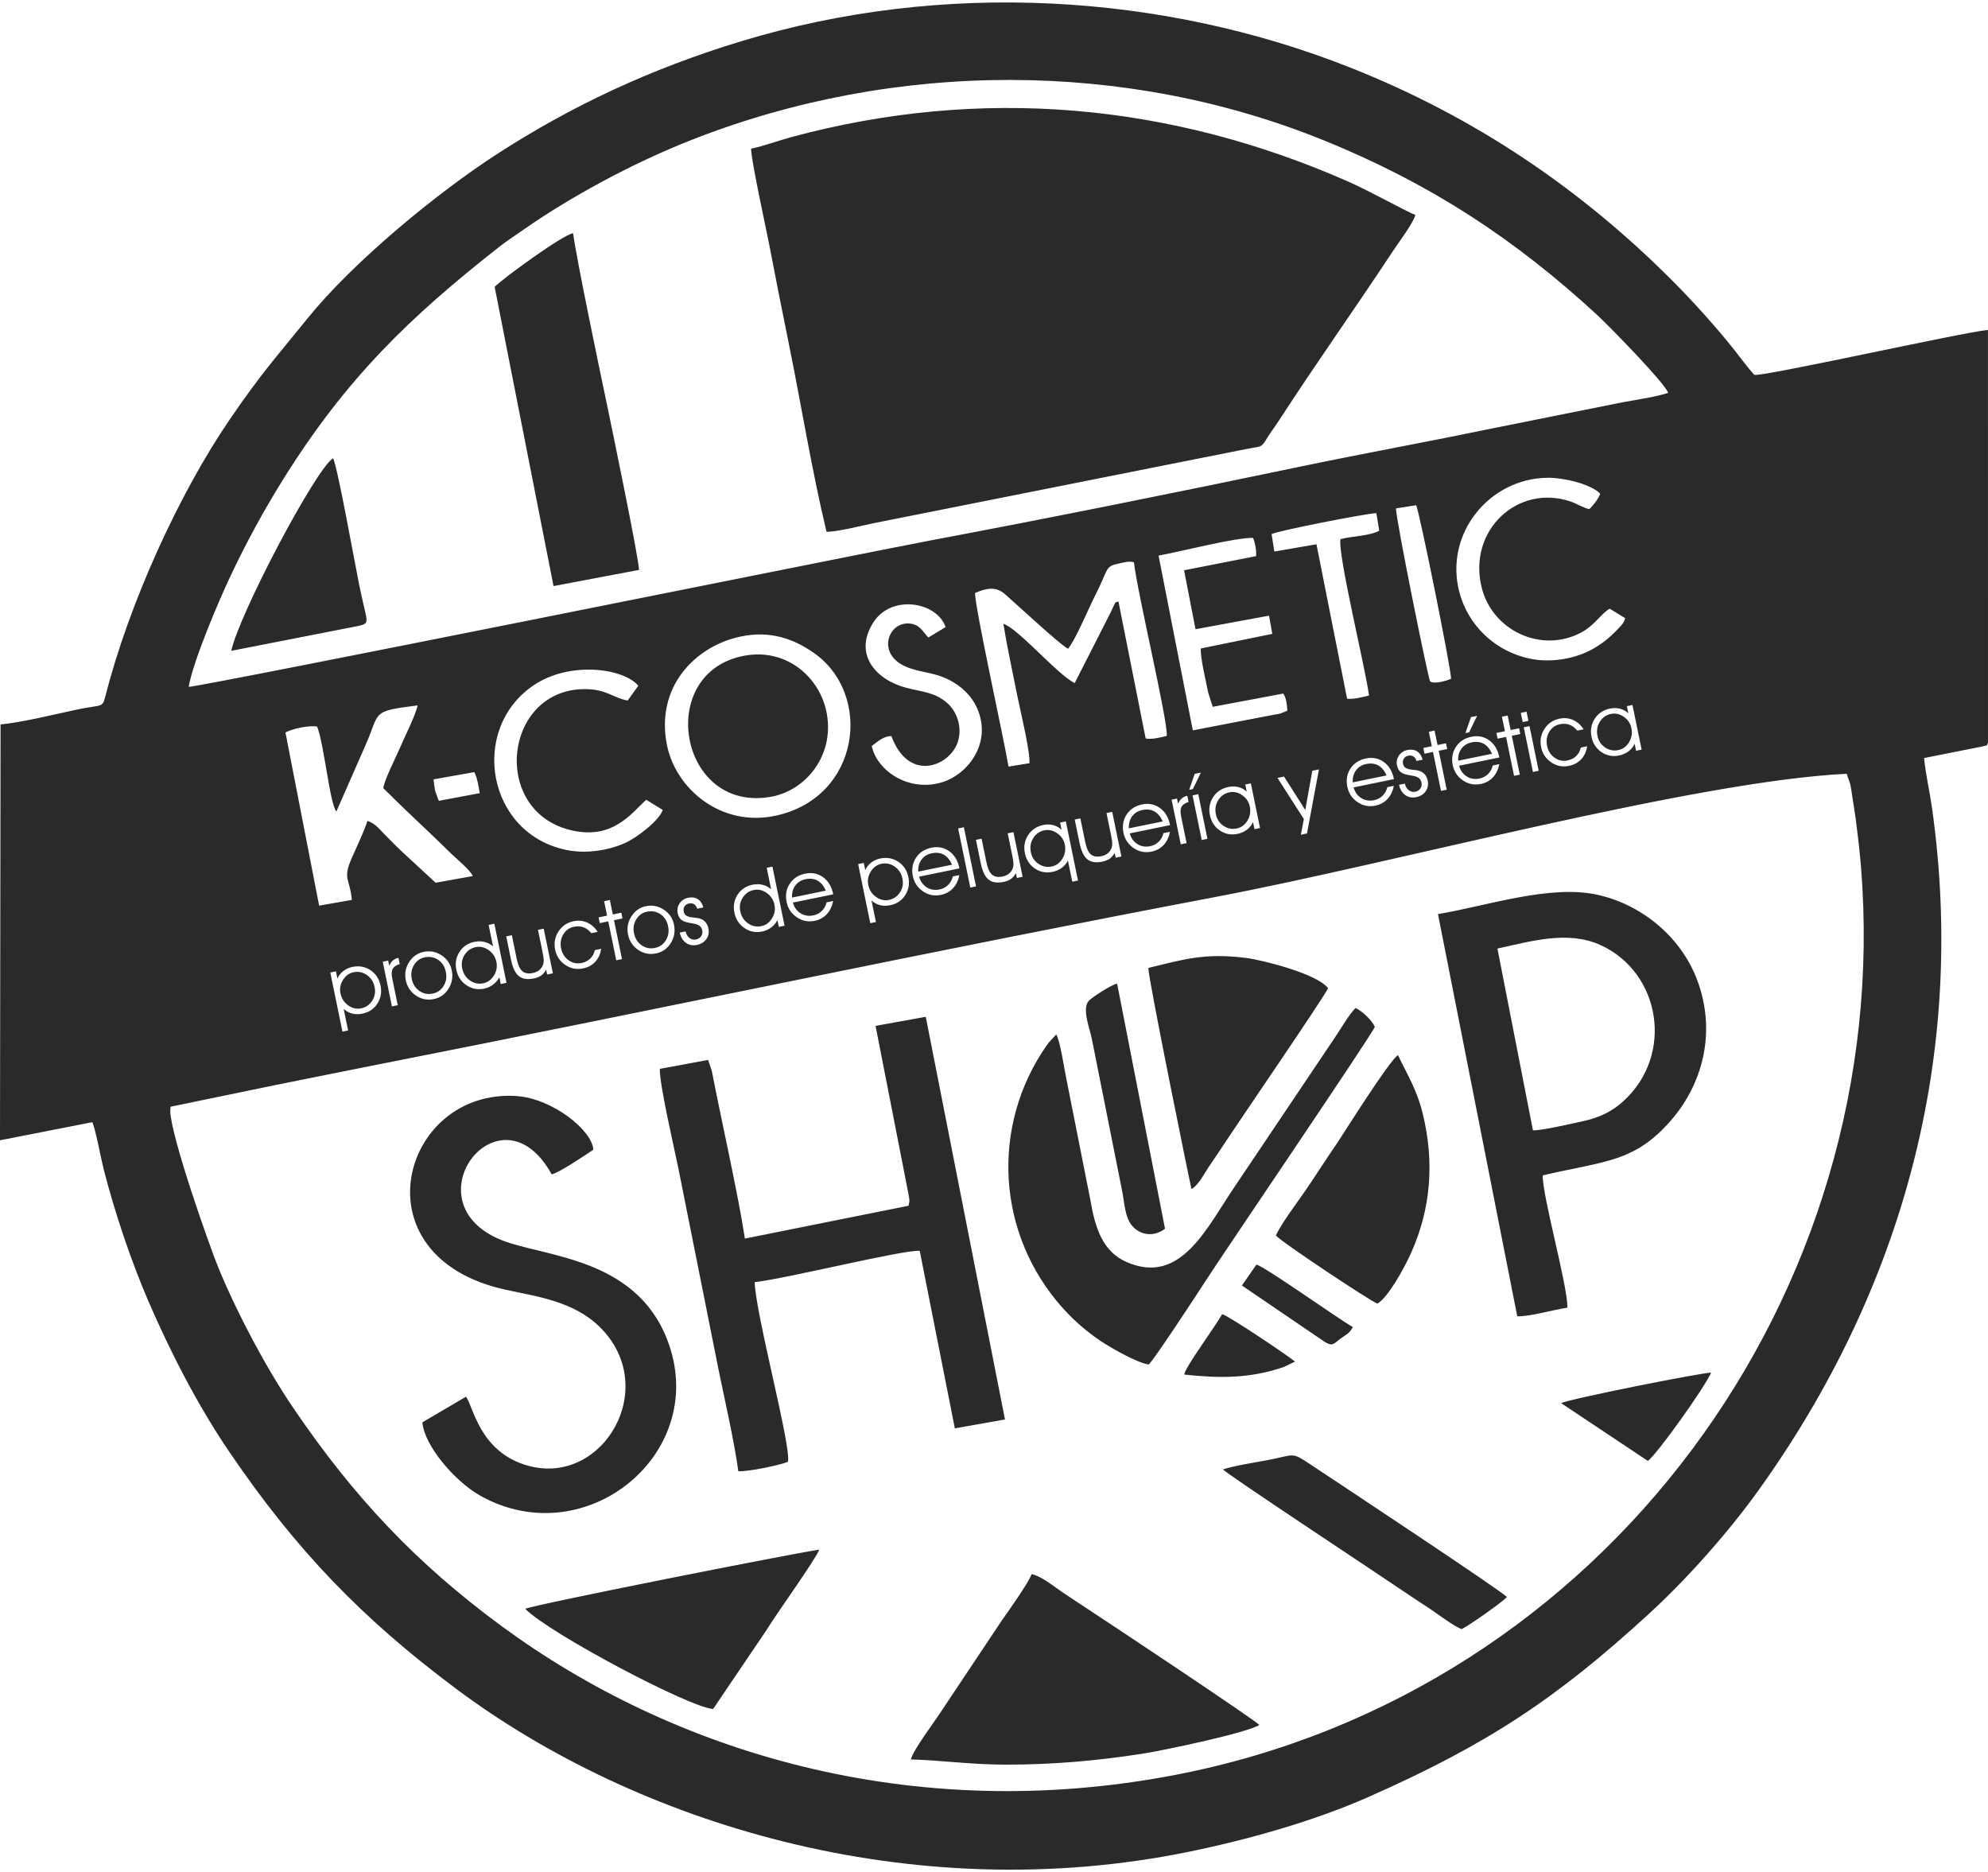 <?xml version="1.0" encoding="UTF-8"?>
<!DOCTYPE svg PUBLIC "-//W3C//DTD SVG 1.1//EN" "http://www.w3.org/Graphics/SVG/1.1/DTD/svg11.dtd">
<!-- Creator: CorelDRAW X8 -->
<svg xmlns="http://www.w3.org/2000/svg" xml:space="preserve" width="120px" height="113px" version="1.1" style="shape-rendering:geometricPrecision; text-rendering:geometricPrecision; image-rendering:optimizeQuality; fill-rule:evenodd; clip-rule:evenodd"
viewBox="0 0 91192 85647"
 xmlns:xlink="http://www.w3.org/1999/xlink">
 <defs>
  <style type="text/css">
   <![CDATA[
    .fil0 {fill:#2B2A29}
   ]]>
  </style>
 </defs>
 <g id="Capa_x0020_1">
  <path class="fil0" d="M19887 35636c17,167 39,342 71,515l144 409c8,15 22,40 35,59l1867 -350c-24,-185 -47,-286 -83,-461 -3,-10 -53,-234 -59,-252l-75 -190c-6,-17 -18,-43 -30,-63l-1870 333zm37082 23216l3807 2592c333,203 390,99 685,-132 241,-188 451,-251 595,-555 -671,-376 -4026,-2774 -4424,-2864l-663 959zm-2646 4085c1580,171 3007,191 4560,-346l521 -248c-400,-331 -3034,-2093 -3341,-2177 -337,600 -1710,2447 -1740,2771zm9712 -39730c-14,440 1472,7795 1567,7938 181,126 711,-12 962,-125 -10,-512 -1464,-7720 -1603,-7959l-926 146zm-5706 1178l127 801 1932 -334 1405 7085c344,33 723,-84 1006,-147 -155,-1213 -1458,-6548 -1307,-7173 529,-142 1332,-144 1776,-386l-132 -807c-502,20 -4536,812 -4807,961zm13286 39865l3976 2649c458,-355 2629,-3405 2901,-4053 -622,36 -6641,1238 -6877,1404zm-30725 -30599c-305,-10 -582,206 -902,455 249,1162 1731,2137 3253,1654 1182,-376 2260,-1808 1592,-3360 -261,-606 -730,-1037 -1293,-1326 -731,-375 -1337,-320 -2011,-619 -1387,-616 -737,-2188 332,-1946 379,86 531,444 726,618l789 -476c-393,-1159 -2473,-1515 -3306,-227 -950,1469 116,2648 1492,3008 775,203 1294,202 1862,679 525,442 767,1276 449,1966 -468,1012 -2222,1634 -2983,-426zm-10488 3387l-761 -468c-723,683 -1546,1802 -3352,1420 -3822,-808 -3210,-6517 561,-6494 987,6 1288,411 1942,524l489 -679c-685,-812 -3163,-1143 -4820,-9 -2955,2023 -2115,6810 1534,7544 918,185 1932,13 2682,-324 557,-251 1560,-1027 1725,-1514zm44147 -8795l-709 -436c-425,243 -665,757 -1340,1109 -1803,941 -4043,-102 -4533,-2078 -650,-2621 1650,-4755 4055,-3954 319,106 602,301 885,357 171,-179 402,-444 498,-707 -426,-442 -1671,-742 -2427,-732 -2665,35 -4735,2567 -4036,5246 397,1519 1642,2732 3268,3057 940,187 1937,2 2661,-350 505,-245 966,-609 1323,-996 161,-174 294,-271 355,-516zm-21404 -2871l1571 8016 3267 -630c193,-38 315,-61 504,-96 94,-17 172,-26 267,-53l298 -123c-19,-306 -46,-571 -186,-786l-3237 608 -205 -641c-98,-513 -379,-1647 -338,-2036l3275 -669 -149 -835 -3372 622 -525 -2704 3304 -649c20,-251 -46,-641 -142,-837 -840,-16 -3348,638 -4332,813zm296 30876l-2197 -11243c-286,58 -1157,635 -1298,786 -329,349 41,1269 131,1714l1388 6961c114,542 124,1230 454,1630 367,444 986,554 1522,152zm-4450 -26603c-355,-175 -2421,-2097 -2902,-2514 -384,-333 -800,-289 -1361,-45 -16,639 1326,6698 1534,7964l960 -155c47,-514 -457,-2582 -566,-3137 -219,-1118 -450,-2147 -630,-3256 646,176 2532,2380 3273,2715l1445 -2837c77,-159 163,-315 232,-463 237,-508 162,-379 329,-438l1249 6282c254,54 656,-41 967,-118 62,-672 -1334,-6491 -1506,-7966 -244,-64 -454,8 -687,57 -674,140 -444,213 -1132,1550 -228,443 -887,2003 -1205,2361zm-38383 95l5856 -1146c547,-142 372,-106 4,-1922 -200,-992 -1001,-5462 -1191,-5766 -810,519 -4290,7117 -4669,8834zm4823 7369c-302,-337 -556,-3050 -882,-3892 -312,-76 -1141,87 -1454,272l1544 7939 1500 -263c-90,-1004 -442,-934 9,-1948 233,-527 545,-1178 709,-1678 397,141 564,409 853,690 273,267 482,496 738,729l1535 1419 1705 -306c-128,-291 -744,-787 -1001,-1038 -374,-365 -624,-610 -1019,-985 -706,-672 -1379,-1299 -2087,-2013 51,-376 585,-1419 773,-1863 188,-445 705,-1459 803,-1929 -2196,279 -1694,277 -2410,1869l-1316 2997zm40670 30179c101,166 7048,4751 8140,5496 476,325 922,613 1390,923 358,236 1017,749 1413,908 310,-140 1878,-1246 2080,-1472 -107,-191 -7730,-5234 -8980,-6063 -923,-612 -717,-468 -1954,-227 -547,106 -1638,272 -2089,435zm-21957 -37324c-4120,759 -3012,7264 1256,6464 1558,-292 2876,-1874 2526,-3812 -297,-1642 -1825,-3013 -3782,-2652zm24383 26592c178,254 4361,3033 4659,3127 497,-300 1219,-1609 1531,-2301 932,-2066 1082,-4203 550,-6394 -274,-1128 -693,-1763 -1138,-2701 -375,196 -2570,3711 -2821,4075 -482,697 -911,1377 -1391,2083 -366,539 -1147,1566 -1390,2111zm-34433 17127c1106,1127 7568,4543 8618,4592l2447 -3615c460,-759 2261,-3249 2421,-3693 -1286,187 -13279,2562 -13486,2716zm28581 -29397c-7,458 1891,9790 1981,10143 337,-193 609,-755 839,-1090 267,-389 507,-741 775,-1154 493,-758 4464,-6551 4650,-6969 -503,-674 -3065,-1304 -3766,-1391 -1918,-236 -2853,68 -4479,461zm16014 -889l1629 8337c407,15 1810,-315 2282,-416 797,-170 1373,-470 1865,-919 2350,-2140 1701,-5911 -1045,-7162 -1504,-685 -3191,-172 -4731,160zm-34721 -14311c-2092,443 -3911,2322 -3373,4981 409,2018 2501,3785 5011,3230 3873,-855 4446,-5588 1703,-7478 -900,-621 -1963,-1024 -3341,-733zm-11278 -16042l2701 13726 3920 -741c17,-431 -1294,-6751 -1493,-7700 -306,-1458 -1372,-6550 -1528,-7742 -440,42 -3182,2043 -3600,2457zm25761 34292l-353 385c-100,139 -199,278 -314,458 -2433,3819 -1930,8764 1264,12026 459,469 1091,979 1621,1310 431,268 1505,886 2025,960 237,-204 2238,-3260 2584,-3797 815,-1267 7525,-11138 7788,-11688 -126,-302 -588,-731 -883,-868 -312,309 -668,940 -930,1326l-4559 6784c-1335,1944 -2497,4619 -4991,3554 -1121,-478 -1465,-1560 -1685,-2852l-1126 -5681c-83,-405 -261,-1619 -441,-1917zm-6668 33254c1415,39 2767,239 4353,239 2196,0 4160,-178 6248,-497 919,-140 4831,-959 5382,-1325 -138,-186 -6918,-4697 -7724,-5219 -437,-284 -825,-548 -1300,-863 -382,-253 -991,-762 -1423,-832 -131,389 -1083,1724 -1357,2112l-2777 4164c-310,487 -1300,1783 -1402,2221zm-20411 -16636l-1997 1174c87,1069 1491,2710 2647,3360 4865,2735 10614,-1992 8571,-7186 -1482,-3767 -5681,-3764 -7591,-4535 -4328,-1748 -46,-7268 2304,-3015 271,-27 1630,-936 1910,-1130 -50,-896 -1886,-2352 -3528,-2461 -5268,-348 -7431,7368 -495,8884 1422,311 3113,523 4319,1709 2792,2750 188,7264 -3227,6380 -2323,-601 -2588,-2826 -2913,-3180zm18791 -17012l1519 7762c2,9 38,254 38,257l-43 232 -7508 1506c-301,-2005 -1076,-5401 -1519,-7702l-169 -492 -2212 409c-39,642 682,3733 856,4599l1837 9204c300,1469 703,3198 907,4654 477,22 1899,-278 2276,-432 158,-710 -1471,-6711 -1528,-8240 1486,-170 6809,-1491 7572,-1439l1611 8144 2300 -407 -3634 -18470 -2303 415zm25799 -5127l3636 18447c518,32 1710,-309 2303,-394 2,-1060 -1144,-5072 -1135,-6069 2918,-674 4213,-603 5887,-2524 1412,-1620 2114,-4010 1195,-6448 -709,-1879 -2429,-3409 -4539,-3891 -2197,-502 -5157,521 -7347,879zm-31507 -35108c-1,542 686,3646 840,4448 285,1478 561,2892 866,4385 587,2863 1073,5916 1754,8741 535,-4 1573,-276 2106,-385l15154 -3016c730,-138 1437,-292 2153,-425 596,-110 531,-49 811,-499 178,-287 348,-500 531,-784 1686,-2602 3521,-5180 5211,-7747 267,-406 898,-1229 1047,-1674 -508,-209 -2106,-1106 -3084,-1536 -8175,-3600 -16841,-4381 -25516,-2047 -613,165 -1296,420 -1873,539zm-25802 24685c673,-18 31037,-6152 33936,-6697 5605,-1054 11394,-2221 16968,-3386 2874,-601 5653,-1103 8493,-1690l6354 -1275c533,-95 1711,-283 2117,-439 -181,-489 -2766,-3119 -3271,-3584 -3702,-3412 -7580,-5996 -12580,-8018 -9009,-3643 -19556,-3683 -28919,-9 -2643,1037 -5516,2571 -7796,4169 -413,289 -697,466 -1037,733 -4075,3198 -7028,6016 -9954,10720 -855,1375 -1638,2797 -2419,4454 -519,1102 -1663,3780 -1892,5022zm-823 19258c-6,21 -10,32 -10,65l-11 129c33,1197 1820,6258 2230,7244 884,2129 2189,4574 3416,6382 2781,4099 5669,7153 9577,10022 7823,5744 18763,9142 30894,6805 19712,-3798 33005,-22146 31442,-41629 -60,-745 -146,-1463 -238,-2178 -52,-396 -111,-718 -165,-1079 -29,-195 -49,-355 -86,-534l-168 -498c-6979,341 -20734,4092 -28895,5640 -12757,2420 -25613,5162 -38371,7675 -1625,320 -3194,641 -4837,969l-4778 987zm-7804 -17532l-26 19073 4238 -831c154,366 404,1711 512,2137 499,1961 1259,4215 2028,6006 1071,2492 2348,4925 3709,6932 3107,4582 6149,7714 10450,10925 8183,6109 20775,10102 33644,7456 2784,-572 5755,-1429 8147,-2484 5504,-2428 8658,-4527 12893,-8404 1697,-1553 3611,-3684 5043,-5681 6587,-9183 9564,-19905 7962,-31287 -109,-770 -298,-1589 -366,-2302l2660 -528c379,-111 157,25 272,-178l-1 -18933c-1255,131 -10463,2186 -10723,2060 -320,-357 -599,-744 -903,-1129 -832,-1054 -1945,-2281 -2877,-3214 -4146,-4152 -9006,-7480 -14777,-9760 -8566,-3386 -18621,-4015 -27897,-1201 -4240,1287 -7826,2997 -11140,5130 -2866,1846 -6693,5019 -8770,7590 -1516,1877 -2096,2486 -3560,4625 -2341,3423 -4633,8471 -5700,12668 -154,606 -119,388 -1393,663 -990,214 -2432,568 -3425,667zm15125 11377l260 -54 69 335c50,-131 138,-245 262,-343 124,-97 265,-162 421,-194 310,-64 587,-13 832,150 245,164 399,400 462,708 62,300 14,574 -144,822 -159,247 -388,401 -688,463 -166,34 -323,33 -470,-4 -147,-38 -277,-109 -390,-213l29 141 63 306 111 541 -259 53 -558 -2711zm467 956c48,234 166,417 355,552 188,134 386,179 595,136 215,-44 383,-160 505,-349 122,-189 159,-397 112,-625 -49,-240 -168,-425 -356,-555 -187,-131 -392,-173 -611,-128 -203,42 -364,160 -485,354 -121,195 -159,399 -115,615zm2627 543l-267 54 -420 -2048 248 -51 49 237c45,-104 102,-185 169,-243 67,-58 151,-99 252,-122l61 286c-161,48 -269,122 -323,220 -54,99 -61,242 -23,431l254 1236zm644 -1203c48,236 164,419 347,547 183,129 387,170 610,124 220,-45 389,-163 505,-353 116,-190 150,-404 101,-643 -50,-242 -167,-425 -349,-550 -184,-125 -391,-164 -624,-116 -208,43 -371,160 -488,351 -117,191 -151,404 -102,640zm-274 61c-62,-300 -12,-578 151,-834 162,-255 384,-412 666,-470 296,-61 571,-8 823,158 252,167 408,396 468,686 62,305 13,587 -147,845 -160,258 -387,417 -678,477 -297,61 -569,7 -818,-163 -249,-169 -404,-402 -465,-699zm4157 -835c-48,-233 -166,-417 -355,-550 -189,-133 -387,-179 -596,-136 -216,44 -385,161 -507,350 -122,189 -159,396 -113,623 50,240 168,425 356,556 188,131 392,174 612,129 203,-42 365,-160 487,-355 121,-194 161,-400 116,-617zm-156 -719l-93 -456 -109 -531 263 -54 557 2712 -263 54 -64 -310c-68,133 -164,245 -288,338 -123,92 -261,153 -414,185 -296,61 -566,7 -811,-160 -245,-167 -399,-402 -461,-705 -62,-300 -14,-574 144,-820 157,-246 387,-401 687,-463 161,-33 315,-32 460,4 145,36 276,104 392,206zm605 -461l259 -53 223 1087c58,279 143,467 258,564 114,98 276,125 483,83 118,-25 217,-70 296,-136 80,-66 137,-150 173,-252 21,-60 30,-127 29,-202 -2,-76 -21,-204 -57,-384l-207 -1006 263 -55 421 2049 -264 54 -45 -223c-60,114 -134,202 -223,265 -89,64 -204,110 -343,139 -296,61 -525,25 -688,-108 -163,-133 -283,-384 -359,-754l-219 -1068zm3906 -147c-112,-132 -233,-223 -364,-270 -131,-48 -276,-55 -437,-22 -211,43 -373,160 -488,350 -114,191 -147,404 -99,639 49,236 163,418 344,546 180,128 379,170 596,125 159,-32 292,-100 397,-203 106,-104 176,-232 210,-387l290 -59c-34,238 -123,436 -268,592 -145,157 -333,259 -564,306 -296,61 -569,7 -816,-161 -247,-169 -401,-402 -462,-698 -63,-303 -12,-581 152,-834 163,-253 393,-410 689,-471 223,-46 431,-26 625,59 194,86 355,229 484,429l-289 59zm1142 1244l-367 -1785 -389 80 -54 -263 389 -80 -137 -663 264 -54 136 663 389 -80 54 264 -389 79 367 1785 -263 54zm814 -1238c49,237 165,419 348,548 183,129 387,170 610,124 220,-45 388,-163 504,-353 117,-190 151,-405 102,-643 -50,-242 -167,-426 -349,-550 -184,-125 -391,-164 -624,-116 -208,43 -371,160 -488,351 -117,191 -151,404 -103,639zm-273 62c-62,-301 -12,-579 151,-834 162,-256 384,-413 665,-471 297,-61 572,-8 824,159 252,167 408,395 467,686 63,305 14,587 -146,845 -160,257 -387,416 -678,476 -297,61 -569,7 -818,-162 -249,-170 -404,-403 -465,-699zm2370 -93l270 -56 2 8c26,127 85,225 175,294 90,69 189,92 297,70 103,-21 182,-71 237,-150 54,-78 72,-167 52,-265 -20,-98 -64,-171 -130,-219 -66,-48 -176,-84 -327,-107 -244,-35 -409,-87 -496,-157 -86,-70 -145,-176 -174,-317 -32,-161 -3,-308 91,-444 92,-136 222,-221 387,-255 175,-36 324,-15 447,63 124,79 208,206 252,382l-283 58c-26,-95 -72,-164 -138,-206 -66,-42 -147,-53 -243,-34 -85,18 -151,61 -196,131 -45,69 -59,147 -41,232 12,61 35,110 67,147 32,37 78,66 140,88 56,21 135,36 236,45 101,9 169,17 204,24 140,28 249,82 328,160 79,78 132,187 161,328 36,176 5,335 -94,475 -100,141 -244,231 -433,269 -192,40 -360,9 -502,-93 -143,-102 -239,-259 -289,-471zm4347 -1268c-47,-234 -166,-417 -354,-550 -189,-134 -387,-179 -597,-136 -216,44 -385,161 -506,350 -122,188 -160,396 -113,623 49,240 168,425 356,556 188,131 392,173 612,128 202,-41 365,-159 486,-354 122,-195 161,-400 116,-617zm-155 -720l-94 -456 -109 -530 263 -54 557 2711 -263 54 -64 -310c-68,133 -164,246 -287,338 -124,93 -261,154 -415,185 -295,61 -565,8 -810,-159 -246,-167 -399,-402 -462,-705 -61,-301 -14,-574 144,-821 158,-246 387,-400 687,-462 162,-33 315,-32 460,4 145,35 277,104 393,205zm2849 231l-1850 380c62,220 180,384 353,491 174,108 370,140 587,95 154,-32 285,-100 391,-205 107,-106 179,-237 217,-393l297 -61c-47,246 -144,448 -289,605 -146,156 -332,258 -556,304 -298,61 -572,7 -822,-163 -249,-170 -405,-404 -466,-702 -64,-312 -16,-590 144,-835 159,-245 397,-400 711,-465 307,-63 580,-8 818,163 237,172 391,428 461,767l4 19zm-337 -169c-96,-218 -223,-370 -380,-458 -156,-88 -341,-110 -555,-66 -199,41 -355,138 -467,290 -112,151 -162,336 -150,553l1552 -319zm1480 -1218l259 -54 69 335c50,-131 138,-245 262,-343 124,-97 265,-162 421,-194 310,-63 587,-13 832,151 245,163 399,399 463,707 61,300 13,574 -145,822 -159,247 -388,402 -688,463 -166,34 -323,33 -470,-4 -147,-37 -277,-109 -390,-213l29 141 63 306 111 541 -259 53 -557 -2711zm466 956c48,234 166,418 355,552 188,134 386,179 595,136 215,-44 383,-160 505,-349 122,-189 159,-397 112,-625 -49,-240 -168,-425 -356,-555 -187,-131 -391,-173 -611,-128 -203,42 -364,160 -485,354 -121,195 -159,399 -115,615zm4181 -758l-1850 380c62,220 180,383 353,491 174,108 369,139 587,95 154,-32 285,-101 391,-206 107,-105 179,-236 217,-392l297 -61c-47,246 -144,448 -290,604 -146,157 -331,259 -555,305 -299,61 -573,7 -822,-163 -250,-170 -405,-405 -466,-702 -64,-312 -16,-591 143,-835 160,-246 397,-401 711,-465 308,-63 581,-9 819,163 237,172 391,427 461,767l4 19zm-337 -170c-97,-217 -223,-370 -380,-458 -156,-87 -342,-109 -555,-65 -199,41 -355,137 -467,289 -112,152 -163,336 -151,553l1553 -319zm835 1049l-557 -2712 263 -54 557 2712 -263 54zm259 -2188l259 -53 224 1087c57,279 143,468 257,565 115,97 276,125 483,82 118,-24 217,-70 296,-136 80,-66 138,-150 174,-251 20,-60 29,-128 28,-203 -1,-76 -20,-203 -57,-383l-207 -1007 263 -54 421 2048 -263 54 -46 -222c-59,113 -134,202 -223,265 -89,64 -203,110 -343,138 -295,61 -524,25 -687,-107 -164,-133 -284,-385 -360,-755l-219 -1068zm3860 -793l264 -54 557 2712 -263 54 -200 -974c-64,134 -156,246 -278,338 -123,90 -264,152 -425,185 -300,62 -571,11 -813,-154 -242,-164 -394,-397 -456,-699 -63,-306 -14,-584 148,-832 162,-248 396,-404 703,-467 155,-31 304,-29 447,9 143,37 271,107 384,209l-68 -327zm216 1009c-45,-218 -162,-391 -351,-521 -188,-130 -384,-174 -586,-133 -220,45 -391,165 -512,358 -121,194 -157,411 -108,651 47,228 163,405 350,530 186,125 387,166 603,122 209,-43 374,-163 495,-361 120,-197 157,-413 109,-646zm455 -1147l259 -53 224 1087c57,279 143,468 258,565 114,98 275,125 482,82 118,-24 217,-70 296,-136 80,-66 138,-150 174,-251 20,-60 29,-128 29,-203 -2,-76 -21,-203 -58,-383l-207 -1007 263 -54 421 2048 -263 54 -46 -222c-59,113 -134,202 -223,265 -89,64 -203,110 -342,139 -296,60 -525,25 -688,-108 -163,-133 -283,-385 -359,-755l-220 -1068zm4374 255l-1850 380c62,220 180,383 353,491 174,108 370,139 587,95 154,-32 285,-100 391,-206 107,-105 179,-236 217,-392l297 -61c-47,246 -144,448 -289,605 -146,156 -332,258 -556,304 -298,61 -572,7 -822,-163 -249,-170 -405,-405 -466,-702 -64,-312 -16,-590 144,-835 159,-246 397,-400 711,-465 307,-63 580,-9 818,163 237,172 391,427 461,767l4 19zm-337 -170c-96,-217 -223,-370 -380,-457 -156,-88 -341,-110 -555,-66 -199,41 -355,137 -467,289 -112,152 -162,337 -150,553l1552 -319zm1095 996l-267 55 -421 -2048 249 -51 48 237c46,-105 102,-186 170,-244 67,-58 151,-98 252,-122l60 286c-161,48 -269,122 -322,220 -54,99 -62,242 -23,431l254 1236zm694 -143l-421 -2048 263 -54 421 2048 -263 54zm-405 -2337l-171 35 254 -732 283 -58 -366 755zm2611 802c-45,-217 -162,-391 -351,-521 -188,-130 -383,-174 -586,-132 -220,45 -391,164 -512,358 -121,194 -158,411 -108,650 47,228 163,405 350,531 186,125 387,166 603,121 209,-43 374,-163 495,-360 120,-198 156,-413 109,-647zm146 714c-58,135 -149,250 -275,346 -126,95 -270,160 -431,193 -301,62 -572,10 -814,-154 -242,-164 -394,-398 -456,-699 -63,-307 -14,-584 148,-833 162,-248 396,-403 703,-466 158,-32 309,-30 453,7 145,37 273,107 385,209l-67 -327 256 -52 420 2048 -255 52 -67 -324zm1122 -2027l301 -62 975 1533 322 -1799 305 -63 -549 2939 -281 58 137 -723 -1210 -1883zm5343 55l-1850 380c61,220 180,384 353,491 174,108 369,140 587,95 154,-31 284,-100 391,-205 107,-106 178,-236 217,-393l297 -61c-47,247 -144,449 -290,605 -146,157 -331,258 -555,304 -299,62 -573,7 -822,-163 -250,-170 -405,-404 -466,-702 -64,-312 -16,-590 143,-835 160,-245 397,-400 711,-464 308,-64 581,-9 819,163 237,171 391,427 461,766l4 19zm-337 -169c-97,-217 -223,-370 -380,-458 -156,-88 -342,-109 -555,-66 -199,41 -355,138 -467,290 -112,151 -163,336 -151,553l1553 -319zm569 431l271 -55 2 8c26,127 84,225 175,294 90,68 189,92 297,70 102,-21 181,-71 236,-150 55,-79 73,-167 52,-265 -20,-98 -63,-171 -129,-220 -67,-48 -176,-83 -328,-107 -243,-34 -408,-86 -495,-156 -87,-70 -145,-176 -174,-318 -33,-160 -3,-308 90,-443 93,-136 223,-221 387,-255 176,-36 325,-15 448,63 123,79 207,206 251,382l-282 58c-26,-95 -72,-164 -138,-206 -67,-42 -147,-54 -243,-34 -85,18 -151,61 -196,131 -45,69 -59,147 -42,232 13,61 36,110 68,147 32,37 78,66 140,88 56,21 134,36 235,45 102,9 170,17 205,24 139,28 248,82 327,159 79,79 133,188 162,328 36,176 4,335 -95,476 -99,141 -243,231 -432,269 -193,40 -360,9 -503,-93 -143,-102 -239,-259 -289,-472zm1926 277l-367 -1785 -389 80 -54 -264 389 -79 -136 -664 263 -54 136 663 389 -79 54 263 -389 80 367 1785 -263 54zm2678 -1532l-1849 380c61,220 180,383 353,491 174,108 369,139 586,95 155,-32 285,-101 392,-206 106,-105 178,-236 216,-392l298 -61c-48,246 -145,448 -290,604 -146,157 -331,259 -556,305 -298,61 -572,7 -821,-163 -250,-170 -405,-405 -467,-702 -64,-312 -15,-591 144,-835 160,-246 397,-401 711,-465 308,-63 581,-9 819,163 237,172 391,427 460,767l4 19zm-337 -170c-96,-217 -223,-370 -379,-458 -157,-87 -342,-109 -556,-65 -198,41 -354,137 -467,289 -112,152 -162,336 -150,553l1552 -319zm-1049 -984l-171 35 254 -732 283 -58 -366 755zm2060 1997l-366 -1785 -389 80 -54 -263 389 -80 -137 -664 264 -54 136 664 389 -80 54 263 -389 80 367 1785 -264 54zm659 -2520l-263 54 -87 -424 263 -54 87 424zm207 2342l-421 -2048 264 -54 420 2048 -263 54zm2036 -1897c-111,-133 -233,-223 -364,-270 -130,-48 -276,-55 -436,-23 -211,44 -374,161 -489,351 -114,191 -147,403 -98,639 48,236 162,418 343,546 180,128 379,170 597,125 159,-33 291,-100 397,-203 106,-104 175,-233 210,-387l290 -59c-34,238 -123,436 -269,592 -145,156 -332,259 -564,306 -296,61 -568,7 -815,-162 -248,-168 -402,-401 -463,-697 -62,-303 -11,-581 152,-834 163,-253 393,-410 690,-471 222,-46 430,-26 624,59 194,86 356,229 485,429l-290 59zm2481 -113c-45,-217 -161,-391 -350,-521 -189,-130 -384,-174 -586,-132 -221,45 -391,164 -513,358 -121,194 -157,411 -108,650 47,229 164,405 350,531 186,125 388,166 604,121 209,-43 374,-163 494,-360 120,-198 157,-413 109,-647zm147 714c-58,135 -150,250 -276,346 -126,95 -270,160 -431,193 -300,62 -572,10 -814,-154 -242,-164 -394,-398 -456,-699 -63,-307 -13,-584 148,-833 162,-248 397,-403 704,-466 157,-32 308,-30 453,7 145,37 273,107 385,209l-67 -327 255 -52 421 2048 -256 52 -66 -324z"/>
 </g>
</svg>
